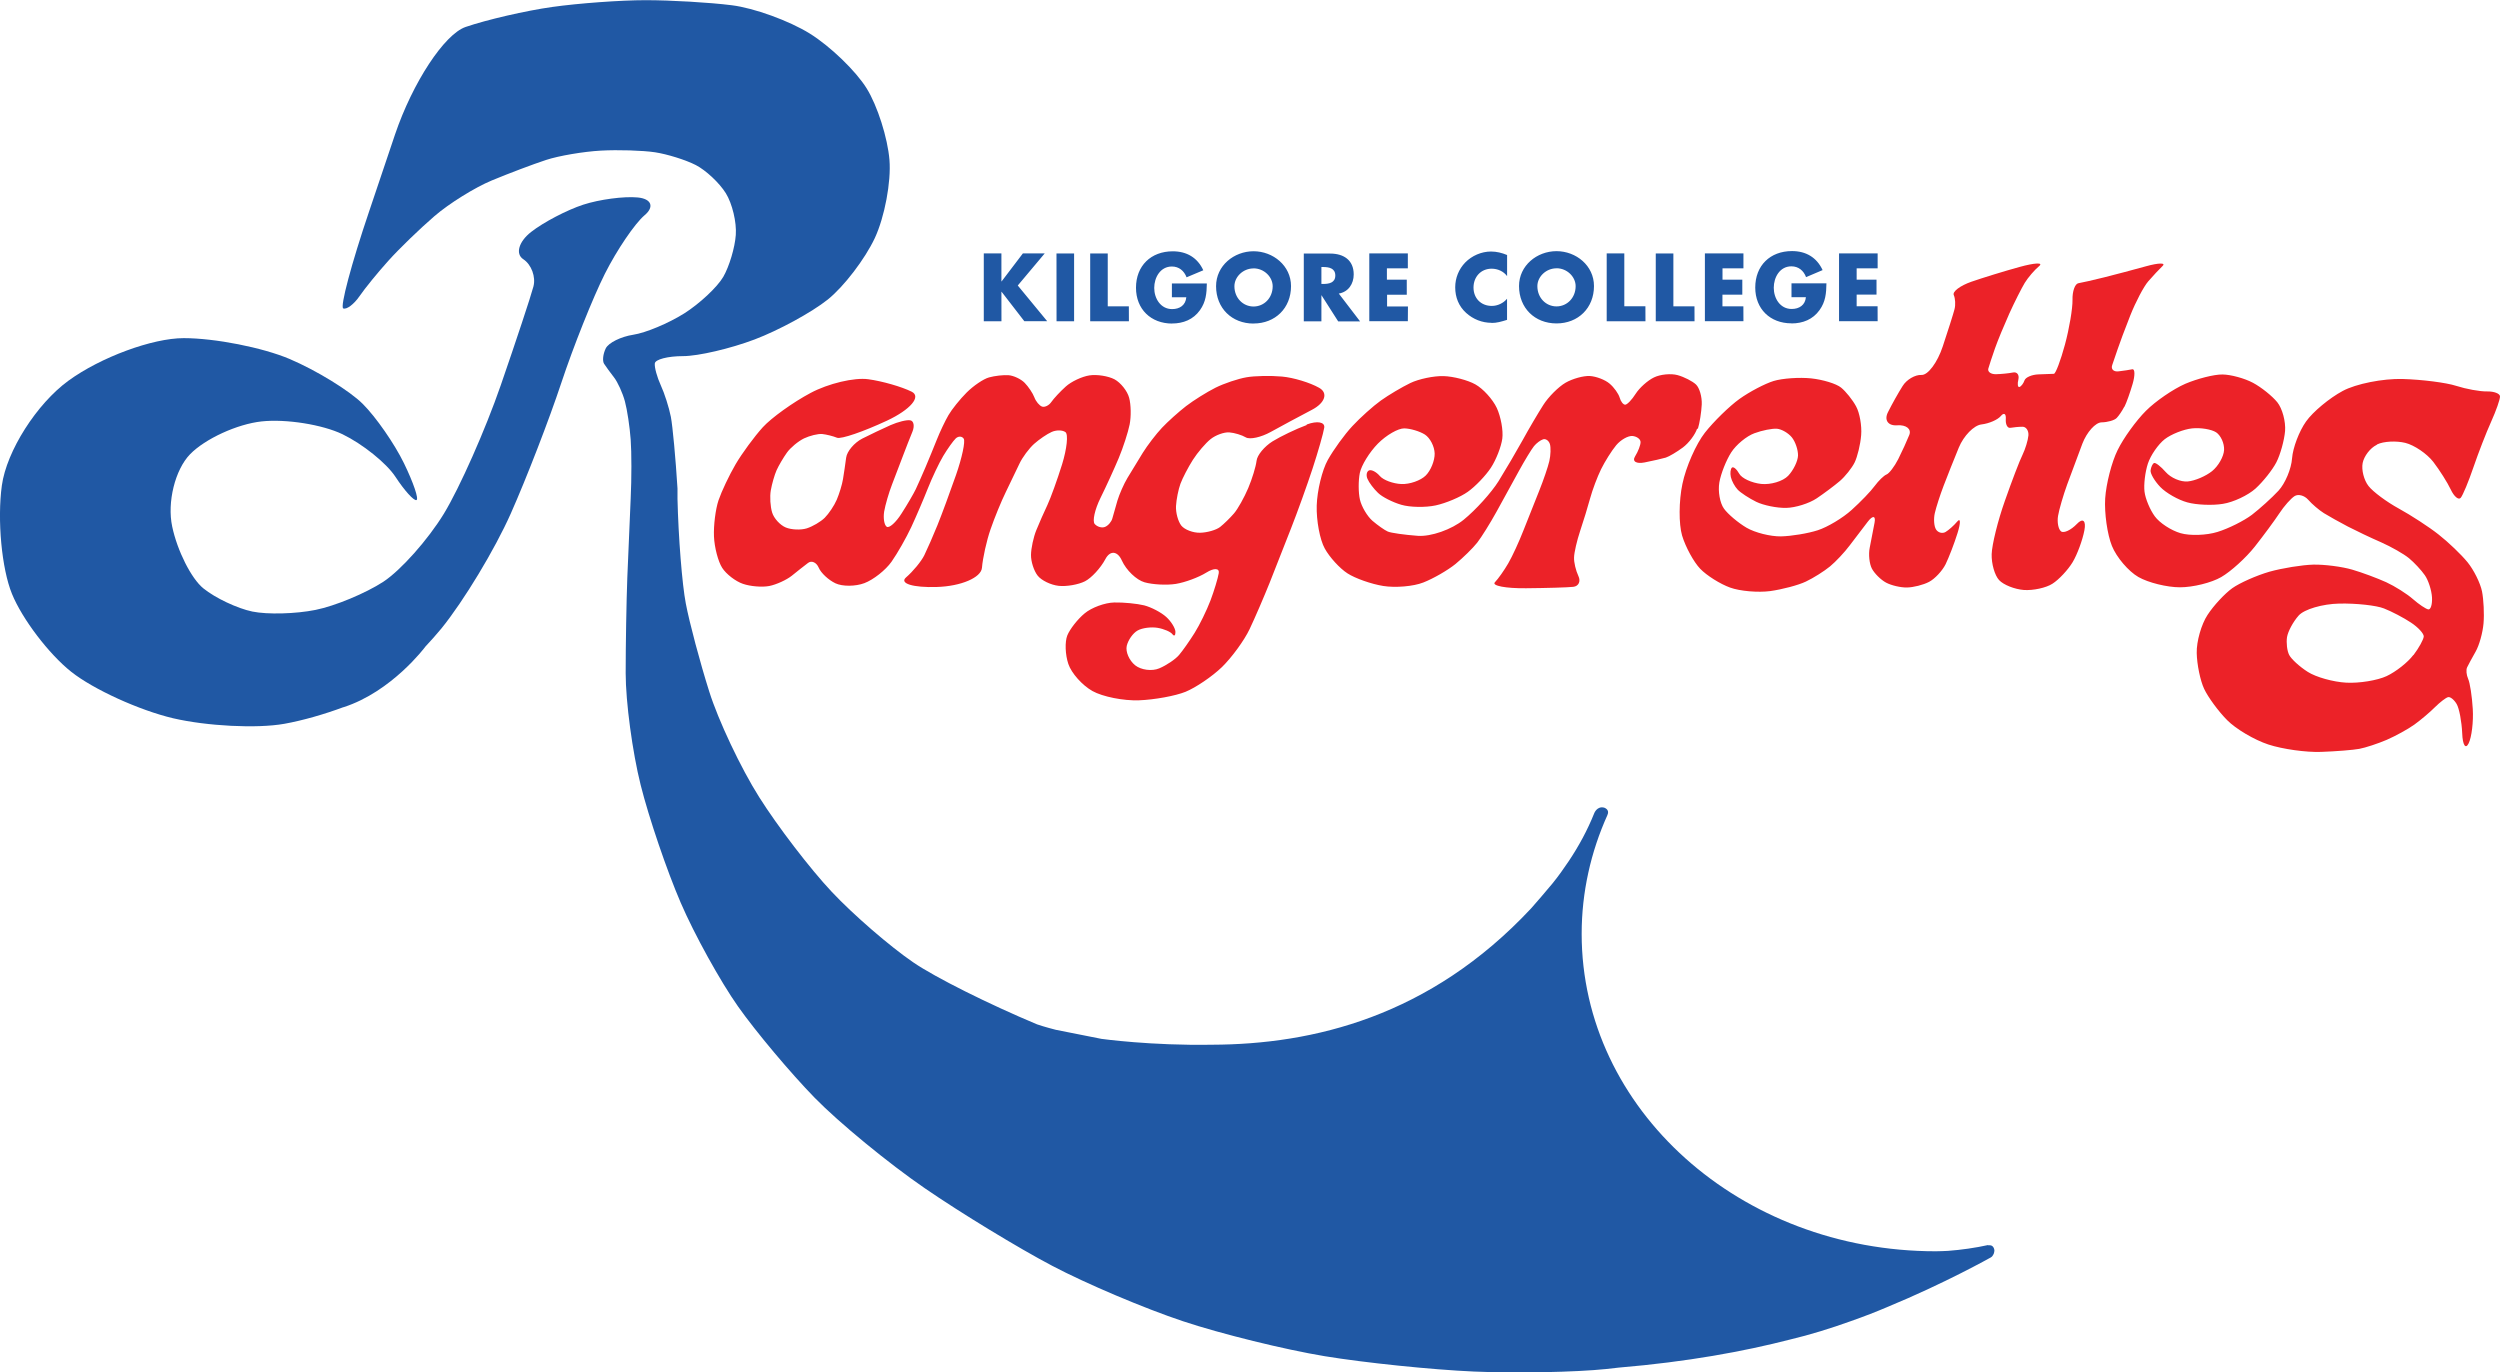 <svg xmlns="http://www.w3.org/2000/svg" viewBox="0 0 444.282 243.862"><g fill="#2058A4"><path d="M114.575 38.232c1.752-1.49 1.192-2.907-1.243-3.14-2.435-.234-6.793.343-9.685 1.283-2.89.944-7.058 3.12-9.267 4.85-2.205 1.728-2.825 3.906-1.377 4.846 1.44.95 2.248 3.13 1.793 4.85-.453 1.73-3.07 9.63-5.807 17.55-2.74 7.92-7.29 18.18-10.1 22.81-2.82 4.62-7.67 10.08-10.79 12.12-3.13 2.03-8.54 4.29-12.04 4.99-3.5.71-8.55.84-11.21.29s-6.59-2.4-8.72-4.13c-2.13-1.73-4.62-6.66-5.53-10.98-.92-4.32.51-10.09 3.17-12.84 2.66-2.74 8.38-5.37 12.72-5.84 4.33-.47 10.81.56 14.38 2.28 3.57 1.73 7.81 5.13 9.41 7.57 1.59 2.43 3.27 4.29 3.73 4.13.46-.15-.54-3.1-2.22-6.55s-4.97-8.2-7.33-10.55c-2.36-2.35-8.21-5.94-13-7.98-4.79-2.03-13.26-3.7-18.81-3.7-5.56 0-14.77 3.4-20.48 7.56-5.65 4.11-11 12.51-11.84 18.63-.84 6.12-.03 14.79 1.8 19.26 1.82 4.47 6.56 10.69 10.51 13.83 3.95 3.14 12.11 6.85 18.11 8.27 6 1.4 14.91 1.86 19.77.99 3.22-.57 7.2-1.72 10.49-2.95h.04c8.59-2.77 14.51-10.72 14.51-10.72h-.01c1.02-1.1 2.02-2.2 2.9-3.28 3.95-4.87 9.49-14.04 12.31-20.39 2.82-6.34 6.86-16.81 8.99-23.24s5.61-15.15 7.74-19.39c2.13-4.23 5.31-8.92 7.05-10.4z"/><path d="M353.37 221.267l-.007-.017c-2.37.52-4.776.864-7.203 1.047-.72.028-1.435.07-2.156.07-34.75 0-62.922-25.257-62.922-56.406 0-3.72.408-7.36 1.183-10.88.777-3.55 1.93-6.99 3.415-10.28h-.014c.46-.97-.612-1.28-.612-1.28-1.227-.3-1.725.97-1.725.97-1.24 3.1-2.79 5.92-4.53 8.53-.91 1.36-1.85 2.68-2.86 3.93-1.35 1.64-2.84 3.34-3.83 4.47-18 19.28-38.8 24.18-56.71 24.24-10.79.19-19.65-1.04-19.65-1.04l-8.11-1.61c-1.89-.48-3.08-.88-3.34-.97-8.49-3.55-18.1-8.34-21.99-11.01-4.15-2.83-10.68-8.48-14.51-12.56-3.84-4.08-9.63-11.65-12.89-16.82-3.26-5.16-7.26-13.62-8.88-18.79-1.63-5.16-3.5-12.18-4.15-15.6-.66-3.41-1.32-11.8-1.48-18.62V86.8c-.33-5.33-.86-11.06-1.18-12.73-.33-1.664-1.13-4.18-1.79-5.6-.65-1.42-1.14-3.17-1.06-3.88.06-.72 2.32-1.302 5.02-1.302 2.7 0 8.42-1.336 12.71-2.96s10.14-4.81 13-7.09c2.85-2.28 6.62-7.2 8.37-10.937 1.74-3.74 2.92-9.98 2.6-13.89-.32-3.9-2.13-9.61-4.05-12.7-1.91-3.09-6.46-7.48-10.11-9.75-3.66-2.27-9.9-4.54-13.87-5.03-3.96-.5-10.85-.9-15.3-.9-4.45 0-11.93.55-16.62 1.21-4.68.66-11.61 2.26-15.37 3.55-3.77 1.29-9.41 9.87-12.54 19.09l-4.63 13.75C62.46 46.84 60.4 54.57 61 54.81c.594.242 1.885-.723 2.868-2.143.97-1.417 3.3-4.283 5.18-6.36 1.87-2.084 5.53-5.63 8.14-7.88 2.602-2.25 7.2-5.11 10.214-6.36 3.012-1.25 7.34-2.887 9.627-3.637 2.27-.75 6.67-1.493 9.76-1.663 3.09-.17 7.42-.033 9.62.296 2.19.335 5.46 1.355 7.25 2.274 1.79.925 4.19 3.17 5.33 5.003 1.14 1.84 1.94 5.167 1.77 7.42-.16 2.25-1.16 5.594-2.22 7.433-1.06 1.828-4.19 4.76-6.96 6.515-2.78 1.746-6.84 3.45-9.04 3.78-2.2.34-4.4 1.426-4.89 2.425-.49 1-.62 2.23-.3 2.73.32.496 1.12 1.588 1.77 2.428.65.83 1.52 2.74 1.93 4.24.41 1.5.87 4.57 1.03 6.82.17 2.24.17 6.96 0 10.45-.16 3.5-.43 9.83-.6 14.09-.16 4.25-.29 11.89-.29 16.97 0 5.09 1.2 14.02 2.66 19.85 1.46 5.83 4.66 15.23 7.11 20.91 2.44 5.67 7.04 13.98 10.21 18.48 3.18 4.5 9.31 11.8 13.62 16.22 4.32 4.42 13.11 11.64 19.55 16.06 6.43 4.42 16.62 10.62 22.65 13.79 6.02 3.18 16.48 7.6 23.24 9.85 6.76 2.25 18.09 5.04 25.17 6.21 7.09 1.17 19.01 2.4 26.51 2.73 7.49.33 18.08.12 23.54-.45.7-.08 1.45-.15 2.22-.25 12.2-1.02 22.3-2.89 30.41-4.98 3.58-.85 7.26-1.99 10.82-3.27 2.45-.86 4.59-1.7 6.44-2.49 10.35-4.27 18.47-8.85 18.47-8.85.2-.12.33-.3.42-.48.1-.15.15-.34.18-.55l.02-.22s-.08-1.12-1.12-.87z"/></g><path d="M232.187 75.544c-1.86.685-4.57 1.99-6.027 2.883-1.46.91-2.752 2.464-2.854 3.467-.118 1.01-.78 3.194-1.486 4.86-.702 1.66-1.832 3.678-2.517 4.48-.68.79-1.794 1.883-2.475 2.418-.695.536-2.28.996-3.545 1.023-1.26.035-2.77-.55-3.35-1.27-.575-.735-1-2.29-.943-3.47.064-1.17.425-2.964.792-3.97.373-1 1.363-2.914 2.203-4.238.842-1.32 2.268-2.986 3.166-3.698.9-.72 2.39-1.25 3.3-1.19.92.07 2.25.47 2.95.89.71.42 2.69-.01 4.41-.96 1.72-.96 5.03-2.73 7.35-3.95 2.33-1.22 2.9-2.98 1.27-3.9-1.63-.93-4.6-1.82-6.6-2-2-.18-4.85-.13-6.32.13-1.47.25-3.95 1.08-5.5 1.85-1.55.78-3.9 2.25-5.23 3.27-1.33 1.03-3.26 2.76-4.29 3.86-1.03 1.09-2.57 3.1-3.41 4.45-.85 1.36-2.07 3.37-2.72 4.46-.65 1.08-1.44 2.9-1.78 4.02-.33 1.12-.74 2.54-.9 3.16-.16.61-.75 1.3-1.31 1.52-.56.23-1.38-.01-1.83-.52-.44-.51.02-2.59 1.02-4.61 1-2.02 2.46-5.22 3.25-7.1.79-1.89 1.66-4.58 1.94-5.98.28-1.4.24-3.53-.09-4.74-.32-1.21-1.5-2.68-2.6-3.28-1.1-.58-3.1-.9-4.44-.7-1.34.2-3.25 1.1-4.23 1.99-.98.88-2.13 2.12-2.55 2.73-.42.62-1.16.98-1.65.83-.48-.17-1.1-.91-1.37-1.64-.28-.74-1.05-1.89-1.72-2.58-.66-.68-1.96-1.29-2.86-1.36-.92-.07-2.48.11-3.48.39-.99.27-2.78 1.49-3.98 2.69-1.19 1.19-2.65 3.01-3.23 4.02-.59 1.01-1.51 2.95-2.05 4.31-.54 1.36-1.45 3.58-2.03 4.94-.58 1.37-1.36 3.12-1.73 3.91-.38.79-1.51 2.74-2.53 4.32-1 1.59-2.19 2.65-2.63 2.35-.44-.3-.64-1.5-.46-2.68.2-1.18.83-3.36 1.41-4.85.58-1.49 1.46-3.8 1.95-5.11.5-1.32 1.24-3.22 1.66-4.23.42-1.01.25-1.93-.36-2.04-.61-.13-2.2.27-3.54.86-1.34.59-3.59 1.67-5.02 2.39-1.41.73-2.7 2.25-2.85 3.38-.15 1.14-.4 2.85-.56 3.81-.15.96-.66 2.61-1.11 3.67-.45 1.05-1.42 2.49-2.14 3.21-.72.71-2.16 1.55-3.2 1.88-1.04.32-2.7.26-3.72-.16-1.01-.42-2.1-1.61-2.42-2.65-.32-1.04-.44-2.81-.24-3.95.2-1.14.66-2.75 1.03-3.58.38-.84 1.21-2.25 1.84-3.13.63-.88 2-2.02 3.03-2.52 1.04-.49 2.49-.845 3.23-.78.748.08 1.93.37 2.636.66.7.29 4.69-1.08 8.87-3.03 4.18-1.96 6.155-4.276 4.4-5.15-1.76-.88-5.236-1.88-7.72-2.215-2.48-.34-7.084.75-10.23 2.43-3.144 1.67-6.965 4.42-8.505 6.1-1.52 1.68-3.705 4.65-4.84 6.59-1.13 1.93-2.49 4.81-3.03 6.39-.53 1.57-.895 4.46-.81 6.42.08 1.95.74 4.467 1.455 5.58.71 1.12 2.38 2.406 3.69 2.85 1.32.46 3.422.63 4.68.386 1.26-.25 3.053-1.07 4-1.82.93-.76 2.23-1.78 2.88-2.27.63-.497 1.5-.12 1.91.833.4.95 1.75 2.2 2.98 2.78 1.23.58 3.54.57 5.13-.03 1.6-.6 3.77-2.31 4.83-3.81s2.63-4.28 3.51-6.16c.876-1.89 2.2-4.98 2.94-6.86.75-1.895 1.97-4.48 2.73-5.76.76-1.27 1.766-2.68 2.23-3.13.47-.44 1.11-.42 1.42.05.31.48-.3 3.37-1.37 6.44-1.07 3.06-2.55 7.08-3.3 8.93-.74 1.83-1.8 4.24-2.34 5.35-.54 1.09-2 2.86-3.24 3.93-1.24 1.07 1.23 1.84 5.49 1.7 4.26-.13 7.86-1.66 8-3.41.143-1.74.82-4.81 1.523-6.83.693-2.02 1.912-5 2.71-6.62.79-1.63 1.88-3.9 2.423-5.04.53-1.14 1.72-2.73 2.61-3.53.895-.8 2.3-1.76 3.12-2.12.82-.37 1.92-.36 2.45.03.534.38.26 2.94-.59 5.71-.86 2.76-2.04 6.02-2.62 7.255-.59 1.23-1.47 3.24-1.97 4.47-.5 1.23-.923 3.2-.94 4.37-.022 1.18.51 2.84 1.18 3.695.67.86 2.358 1.67 3.757 1.82 1.397.146 3.48-.22 4.65-.81 1.16-.59 2.79-2.36 3.63-3.94.83-1.59 2.16-1.476 2.93.25.78 1.72 2.59 3.46 4.038 3.87 1.45.41 3.94.54 5.55.284 1.61-.26 4.04-1.15 5.42-2.01 1.37-.86 2.37-.81 2.21.1-.153.92-.813 3.11-1.472 4.86-.67 1.755-1.93 4.344-2.82 5.76-.88 1.4-2.12 3.174-2.76 3.92-.64.76-2.22 1.83-3.52 2.376-1.294.55-3.22.3-4.28-.54-1.06-.855-1.735-2.4-1.5-3.45.25-1.06 1.11-2.275 1.925-2.73.82-.47 2.42-.67 3.56-.48 1.13.19 2.32.705 2.63 1.13.31.425.55.25.54-.405-.015-.65-.75-1.857-1.64-2.66-.89-.81-2.65-1.73-3.92-2.06-1.274-.31-3.66-.55-5.31-.51-1.65.03-4.03.9-5.26 1.93-1.243 1.02-2.63 2.797-3.09 3.93-.45 1.148-.37 3.42.187 5.07.553 1.64 2.483 3.8 4.29 4.81 1.802 1.01 5.52 1.748 8.26 1.645 2.74-.1 6.46-.78 8.27-1.51 1.81-.74 4.73-2.71 6.482-4.4 1.74-1.7 3.96-4.73 4.915-6.75.96-2.02 2.55-5.72 3.55-8.21.99-2.51 2.72-6.89 3.83-9.74 1.12-2.85 2.838-7.62 3.81-10.59.98-2.99 1.91-6.25 2.07-7.25.15-1.01-1.24-1.26-3.1-.57zm69.537.696c.328-1.052.636-3.015.698-4.363.06-1.358-.4-2.948-1.02-3.542-.626-.59-2.092-1.345-3.277-1.673-1.18-.325-3.065-.138-4.186.408-1.13.54-2.59 1.856-3.26 2.91-.67 1.062-1.51 1.932-1.86 1.94-.35.002-.79-.558-.98-1.246-.2-.695-.99-1.822-1.79-2.496-.8-.685-2.37-1.29-3.52-1.358-1.13-.06-3.08.48-4.32 1.2-1.25.728-3.03 2.502-3.95 3.957-.93 1.458-2.59 4.27-3.67 6.25-1.1 1.983-3.02 5.26-4.28 7.29-1.27 2.024-4.05 5.104-6.19 6.843-2.14 1.742-5.82 3.038-8.17 2.862-2.36-.176-4.75-.512-5.32-.76-.58-.253-1.8-1.12-2.74-1.922-.92-.812-1.92-2.496-2.21-3.747-.29-1.255-.29-3.394-.02-4.75.28-1.35 1.72-3.7 3.21-5.208 1.49-1.507 3.6-2.724 4.69-2.706 1.09.02 2.74.51 3.67 1.1.92.6 1.7 2.11 1.73 3.37.02 1.26-.69 3.02-1.59 3.91-.9.89-2.84 1.57-4.32 1.51-1.48-.06-3.2-.7-3.83-1.42-.63-.74-1.49-1.18-1.92-1-.43.18-.56.87-.28 1.5.27.65 1.11 1.77 1.87 2.49.74.73 2.62 1.68 4.15 2.12 1.53.45 4.27.5 6.09.11 1.81-.39 4.39-1.47 5.72-2.42 1.33-.94 3.18-2.87 4.1-4.27.93-1.42 1.84-3.75 2.03-5.18.19-1.44-.26-3.89-.98-5.45-.73-1.55-2.44-3.43-3.81-4.19-1.36-.76-3.91-1.42-5.65-1.47-1.74-.05-4.4.51-5.9 1.23-1.51.73-3.87 2.13-5.24 3.11s-3.65 3.02-5.05 4.53c-1.41 1.5-3.37 4.22-4.38 6.03-1.01 1.8-1.89 5.45-1.97 8.1-.08 2.65.56 6.09 1.43 7.64.85 1.55 2.67 3.54 4.04 4.42 1.36.88 4.23 1.9 6.37 2.24 2.13.34 5.33.08 7.1-.62 1.77-.69 4.34-2.17 5.71-3.28 1.36-1.12 3.11-2.83 3.87-3.8.76-.98 2.31-3.46 3.45-5.53 1.13-2.07 2.91-5.31 3.96-7.21 1.04-1.9 2.25-3.88 2.68-4.41.42-.52 1.16-1.08 1.63-1.22.47-.14 1.01.25 1.2.85.18.61.14 1.95-.1 3.01-.24 1.05-1.05 3.41-1.79 5.26-.75 1.84-2 4.99-2.79 7.02-.78 2.01-2 4.67-2.72 5.9-.71 1.23-1.78 2.75-2.38 3.37-.6.61 1.91 1.1 5.55 1.06 3.66-.03 7.43-.14 8.38-.25.95-.1 1.37-.98.91-1.92-.45-.95-.81-2.44-.77-3.31.02-.88.51-2.98 1.08-4.7.57-1.7 1.38-4.32 1.78-5.81.4-1.48 1.28-3.82 1.95-5.18.67-1.356 1.87-3.275 2.68-4.25.81-.97 2.12-1.7 2.89-1.64.78.08 1.44.56 1.44 1.08.01.52-.43 1.672-.98 2.553-.55.88.21 1.36 1.69 1.07 1.47-.29 3.16-.68 3.77-.86.6-.19 1.97-1.006 3.04-1.8 1.08-.81 2.21-2.327 2.54-3.38zm75.846-4.018c.334-.656.97-2.454 1.42-3.985.45-1.534.425-2.71-.053-2.613-.483.104-1.572.27-2.45.37-.868.104-1.372-.383-1.13-1.09.252-.693.688-1.983.978-2.864.283-.878 1.293-3.567 2.24-5.973.957-2.413 2.392-5.153 3.2-6.076.802-.93 1.957-2.16 2.558-2.74.592-.57-.722-.55-2.927.06-2.21.62-5.576 1.5-7.477 1.98-1.91.48-3.96.94-4.57 1.04-.61.1-1.09 1.43-1.05 2.96.03 1.52-.57 5.09-1.34 7.94-.77 2.84-1.65 5.18-1.97 5.2-.32.01-1.54.05-2.73.1-1.19.04-2.31.53-2.49 1.07-.19.55-.6 1.08-.9 1.17-.3.09-.39-.51-.19-1.33.19-.84-.24-1.4-.98-1.24-.74.15-2.09.28-3 .3-.91.02-1.52-.43-1.36-1 .16-.56.69-2.18 1.18-3.58s1.65-4.19 2.56-6.22c.92-2.02 2.15-4.46 2.74-5.44.59-.96 1.74-2.3 2.55-2.97.81-.67-.76-.6-3.48.15-2.73.75-6.58 1.94-8.57 2.63-1.99.7-3.39 1.75-3.12 2.36.27.61.34 1.75.13 2.53-.2.79-1.14 3.76-2.09 6.61-.94 2.85-2.64 5.13-3.78 5.06-1.13-.06-2.65.83-3.35 1.97-.73 1.15-1.9 3.23-2.6 4.64-.72 1.41.01 2.46 1.62 2.34 1.61-.12 2.58.65 2.17 1.7-.42 1.05-1.3 2.99-1.97 4.31-.67 1.32-1.61 2.55-2.08 2.73-.48.19-1.41 1.1-2.1 2.03-.67.93-2.52 2.85-4.1 4.27-1.58 1.43-4.28 3.05-6.02 3.61-1.72.56-4.67 1.05-6.54 1.09-1.87.03-4.62-.66-6.12-1.54-1.49-.88-3.3-2.4-4.01-3.39-.72-.99-1.09-3.09-.82-4.66s1.23-3.97 2.11-5.34c.88-1.37 2.74-2.9 4.12-3.4 1.37-.51 3.18-.87 4.02-.8.83.08 2.01.76 2.64 1.54.62.77 1.11 2.22 1.09 3.22-.03 1-.82 2.62-1.75 3.6-.94.98-3.09 1.62-4.79 1.45-1.71-.19-3.47-1.01-3.91-1.822-.45-.81-1.03-1.3-1.29-1.08-.26.22-.35.978-.2 1.67.15.69.7 1.71 1.23 2.26.53.55 2.02 1.528 3.29 2.15 1.27.62 3.67 1.116 5.32 1.078 1.65-.03 4.08-.8 5.41-1.69 1.33-.89 3.19-2.29 4.13-3.09.94-.81 2.12-2.29 2.62-3.29.49-1.01 1.03-3.19 1.16-4.85.14-1.66-.26-3.96-.9-5.12-.62-1.16-1.84-2.67-2.67-3.34-.84-.69-3.24-1.42-5.334-1.64-2.08-.21-5.07-.01-6.63.46-1.56.475-4.304 1.917-6.11 3.21-1.796 1.295-4.56 4-6.12 5.98-1.57 2-3.38 6.09-4 9.11-.64 3.01-.66 7.14-.056 9.18.61 2.03 2.06 4.69 3.21 5.89 1.16 1.21 3.55 2.71 5.32 3.35 1.76.64 4.97.91 7.12.625 2.15-.3 5.01-1.05 6.34-1.69 1.34-.63 3.27-1.85 4.3-2.7 1.02-.84 2.59-2.52 3.48-3.71.89-1.19 2.35-3.11 3.24-4.25.89-1.15 1.43-1.06 1.19.2-.23 1.27-.62 3.27-.86 4.45-.24 1.185-.06 2.854.39 3.71.46.86 1.58 1.98 2.51 2.48.93.5 2.6.895 3.74.87 1.12-.02 2.888-.46 3.91-1 1.017-.53 2.348-1.95 2.94-3.14.58-1.2 1.547-3.69 2.117-5.53.576-1.84.556-2.76-.043-2.06-.594.71-1.534 1.54-2.094 1.87-.56.32-1.32.12-1.68-.45-.36-.55-.46-1.87-.22-2.916.24-1.05.945-3.237 1.564-4.85.62-1.63 1.83-4.68 2.7-6.79.87-2.1 2.68-3.957 4.02-4.11 1.35-.16 2.9-.83 3.45-1.5.55-.66.95-.42.88.54-.07.96.3 1.66.82 1.56.52-.09 1.48-.19 2.13-.19.66-.02 1.14.69 1.07 1.55-.08.87-.55 2.41-1.04 3.42-.51 1.01-1.92 4.71-3.15 8.22-1.24 3.49-2.29 7.76-2.34 9.45-.05 1.7.54 3.77 1.32 4.61.78.85 2.76 1.63 4.41 1.76 1.65.11 3.94-.38 5.08-1.12 1.145-.73 2.75-2.45 3.577-3.82.82-1.37 1.76-3.91 2.09-5.66.34-1.735-.27-2.26-1.33-1.14-1.06 1.105-2.33 1.696-2.82 1.32-.48-.38-.72-1.63-.53-2.76s.92-3.64 1.62-5.57c.7-1.93 1.92-5.19 2.7-7.25.79-2.063 2.33-3.77 3.41-3.79 1.09-.02 2.28-.36 2.68-.77.39-.4.97-1.26 1.31-1.92zm44.9 6.744c1.128-.54 3.36-.657 4.98-.263 1.616.404 3.85 1.925 4.976 3.38 1.12 1.46 2.517 3.667 3.11 4.922.582 1.245 1.384 1.908 1.764 1.466.377-.44 1.396-2.89 2.26-5.43.865-2.53 2.282-6.19 3.156-8.12.87-1.93 1.58-3.94 1.566-4.47-.004-.51-1.044-.91-2.31-.89-1.265.03-3.726-.43-5.475-.99-1.756-.57-6.042-1.12-9.522-1.22s-8.268.85-10.636 2.12c-2.37 1.27-5.31 3.71-6.53 5.44-1.22 1.72-2.34 4.66-2.48 6.54-.13 1.87-1.22 4.46-2.41 5.75-1.19 1.28-3.33 3.21-4.73 4.29-1.42 1.07-4.16 2.44-6.11 3.04-1.95.61-4.9.71-6.57.22-1.67-.48-3.72-1.82-4.57-2.99-.85-1.15-1.68-3.13-1.83-4.38-.16-1.25.11-3.51.6-5 .49-1.48 1.84-3.43 2.99-4.33 1.16-.89 3.35-1.76 4.86-1.92 1.52-.16 3.44.16 4.28.7.83.56 1.47 1.96 1.41 3.14-.06 1.17-1.03 2.87-2.14 3.76-1.11.89-3.05 1.72-4.31 1.83-1.26.12-3.02-.64-3.91-1.66-.89-1.02-1.84-1.75-2.09-1.61-.27.13-.53.71-.61 1.28-.08.57.7 1.9 1.72 2.97 1.02 1.06 3.18 2.3 4.81 2.74 1.61.45 4.46.57 6.32.26 1.87-.29 4.47-1.52 5.8-2.72 1.32-1.2 2.99-3.29 3.7-4.66.7-1.36 1.4-3.87 1.55-5.56.13-1.71-.49-4-1.38-5.11-.9-1.11-2.85-2.68-4.34-3.47-1.5-.8-3.94-1.46-5.42-1.47-1.48-.02-4.44.74-6.58 1.65-2.14.93-5.3 3.09-7.02 4.82-1.72 1.72-3.99 4.85-5.02 6.97-1.05 2.11-2.04 5.98-2.21 8.59-.16 2.61.38 6.41 1.2 8.44.82 2.03 2.94 4.51 4.7 5.52 1.76 1.01 5.09 1.83 7.4 1.83 2.3 0 5.59-.81 7.31-1.81 1.72-.99 4.41-3.43 5.98-5.42 1.57-1.99 3.53-4.65 4.36-5.91.83-1.27 2.05-2.65 2.7-3.06.66-.42 1.74-.13 2.42.63.67.77 1.93 1.85 2.81 2.4.88.55 2.8 1.61 4.24 2.37 1.45.75 4.11 2.02 5.91 2.8 1.8.8 4.02 2.06 4.96 2.83.92.76 2.2 2.13 2.82 3.03.63.9 1.19 2.66 1.27 3.92.07 1.26-.23 2.22-.66 2.15-.44-.08-1.68-.91-2.73-1.835-1.07-.94-3.2-2.285-4.74-2.994-1.54-.7-4.26-1.72-6.05-2.24-1.81-.53-4.91-.93-6.9-.89-2 .05-5.52.62-7.81 1.26-2.3.67-5.26 1.98-6.59 2.92-1.33.95-3.32 3.08-4.41 4.76-1.1 1.67-1.97 4.72-1.92 6.76.04 2.05.63 4.92 1.32 6.38.68 1.46 2.51 3.96 4.06 5.53 1.55 1.585 4.86 3.54 7.36 4.36 2.5.82 6.71 1.41 9.36 1.31 2.65-.09 5.71-.34 6.79-.54s3.28-.92 4.87-1.6c1.6-.7 3.81-1.91 4.93-2.72 1.12-.81 2.76-2.19 3.65-3.09.89-.88 1.94-1.69 2.33-1.78.39-.1 1.08.46 1.53 1.23.45.77.89 3.11.98 5.2.08 2.09.593 2.89 1.14 1.79.54-1.09.873-3.84.74-6.1-.13-2.26-.507-4.68-.82-5.36-.31-.7-.4-1.61-.19-2.05.203-.446.9-1.71 1.52-2.81.633-1.1 1.262-3.36 1.4-5.02.142-1.642.02-4.21-.27-5.672-.298-1.475-1.45-3.8-2.56-5.17-1.11-1.365-3.44-3.6-5.17-4.95-1.72-1.36-4.9-3.42-7.05-4.6-2.16-1.18-4.59-2.98-5.39-4.01-.81-1.03-1.28-2.87-1.04-4.09.24-1.22 1.354-2.67 2.47-3.21zm6.403 37.444c-.968 1.296-3.097 2.973-4.742 3.743-1.64.764-4.87 1.293-7.18 1.165-2.31-.125-5.38-.985-6.83-1.915-1.46-.926-2.94-2.285-3.31-3.02-.37-.72-.53-2.15-.38-3.153.16-1.002 1.08-2.734 2.07-3.84.98-1.11 4.23-2.067 7.23-2.126 3-.062 6.57.325 7.93.864 1.37.536 3.53 1.666 4.8 2.516 1.28.84 2.3 1.963 2.27 2.472-.04.532-.85 2.01-1.82 3.294z" fill="#EC2228"/><path fill="#2058A4" d="M177.964 51.854h.033l4.04 5.23h4.063l-5.23-6.347 4.792-5.706h-3.882l-3.783 4.98h-.033v-4.98h-3.133v12.06h3.14m9.78-12.05h3.13v12.05h-3.12zm12.86 9.4h-3.75v-9.4h-3.12v12.05h6.88m7.65.4c2.02 0 3.79-.71 4.97-2.36 1.07-1.49 1.2-2.99 1.23-4.76h-6.21v2.46h2.56c-.12 1.4-1.16 2.1-2.52 2.1-2.05 0-3.18-1.9-3.18-3.76 0-1.85 1.08-3.81 3.14-3.81 1.26 0 2.17.77 2.61 1.92l2.97-1.25c-1.03-2.25-2.95-3.37-5.42-3.37-3.88 0-6.54 2.57-6.54 6.48 0 3.79 2.64 6.36 6.43 6.36zm14.5 0c3.86 0 6.66-2.74 6.66-6.64 0-3.64-3.2-6.2-6.66-6.2-3.47 0-6.66 2.56-6.66 6.21 0 3.9 2.8 6.64 6.67 6.64zm0-9.8c1.87 0 3.4 1.52 3.4 3.18 0 2.08-1.53 3.6-3.4 3.6-1.87 0-3.4-1.52-3.4-3.6 0-1.66 1.53-3.17 3.4-3.17zm12.05 4.78h.03l2.96 4.64h3.89l-3.78-4.94c1.72-.3 2.65-1.74 2.65-3.4 0-2.57-1.81-3.71-4.19-3.71h-4.68V57.1h3.13v-4.64zm0-5.02h.31c1.02 0 2.17.2 2.17 1.51s-1.14 1.5-2.16 1.5h-.31v-3.01zm15.39 7.01h-3.71v-2.08h3.5V49.7h-3.53v-2.015h3.72V45.03h-6.85v12.053h6.85m14.86.31c.97 0 1.73-.23 2.77-.55V53.09c-.65.785-1.68 1.275-2.7 1.275-1.95 0-3.26-1.375-3.26-3.27 0-1.874 1.3-3.346 3.22-3.346 1.07 0 2.11.46 2.75 1.32v-3.75c-.92-.38-1.85-.62-2.86-.62-1.69 0-3.4.74-4.58 1.95-1.15 1.19-1.78 2.76-1.78 4.41 0 1.78.62 3.35 1.94 4.55 1.25 1.13 2.84 1.76 4.52 1.76zm11.56.084c3.86 0 6.66-2.748 6.66-6.64 0-3.646-3.19-6.204-6.66-6.204s-6.66 2.558-6.66 6.204c0 3.892 2.79 6.64 6.67 6.64zm0-9.806c1.87 0 3.4 1.52 3.4 3.18 0 2.08-1.53 3.6-3.4 3.6s-3.4-1.52-3.4-3.6c0-1.66 1.53-3.17 3.4-3.17zm15.8 6.76h-3.75v-9.4h-3.13v12.06h6.89m8.71-2.65h-3.75v-9.4h-3.13v12.05h6.89m8.68-2.65h-3.72v-2.08h3.53V49.7h-3.52v-2.015h3.72V45.03h-6.85v12.053h6.85m8.54.394c2.02 0 3.8-.712 4.98-2.364 1.08-1.497 1.2-2.997 1.23-4.76h-6.21v2.46h2.56c-.12 1.395-1.17 2.094-2.53 2.094-2.06 0-3.18-1.9-3.18-3.768 0-1.85 1.07-3.81 3.13-3.81 1.27 0 2.18.77 2.61 1.92L323.9 48c-1.04-2.25-2.95-3.38-5.44-3.38-3.88 0-6.53 2.57-6.53 6.48 0 3.79 2.64 6.36 6.42 6.36zm15.3-3.047h-3.72v-2.075h3.53V49.7h-3.53v-2.015h3.73V45.03h-6.86v12.053h6.86"/></svg>
